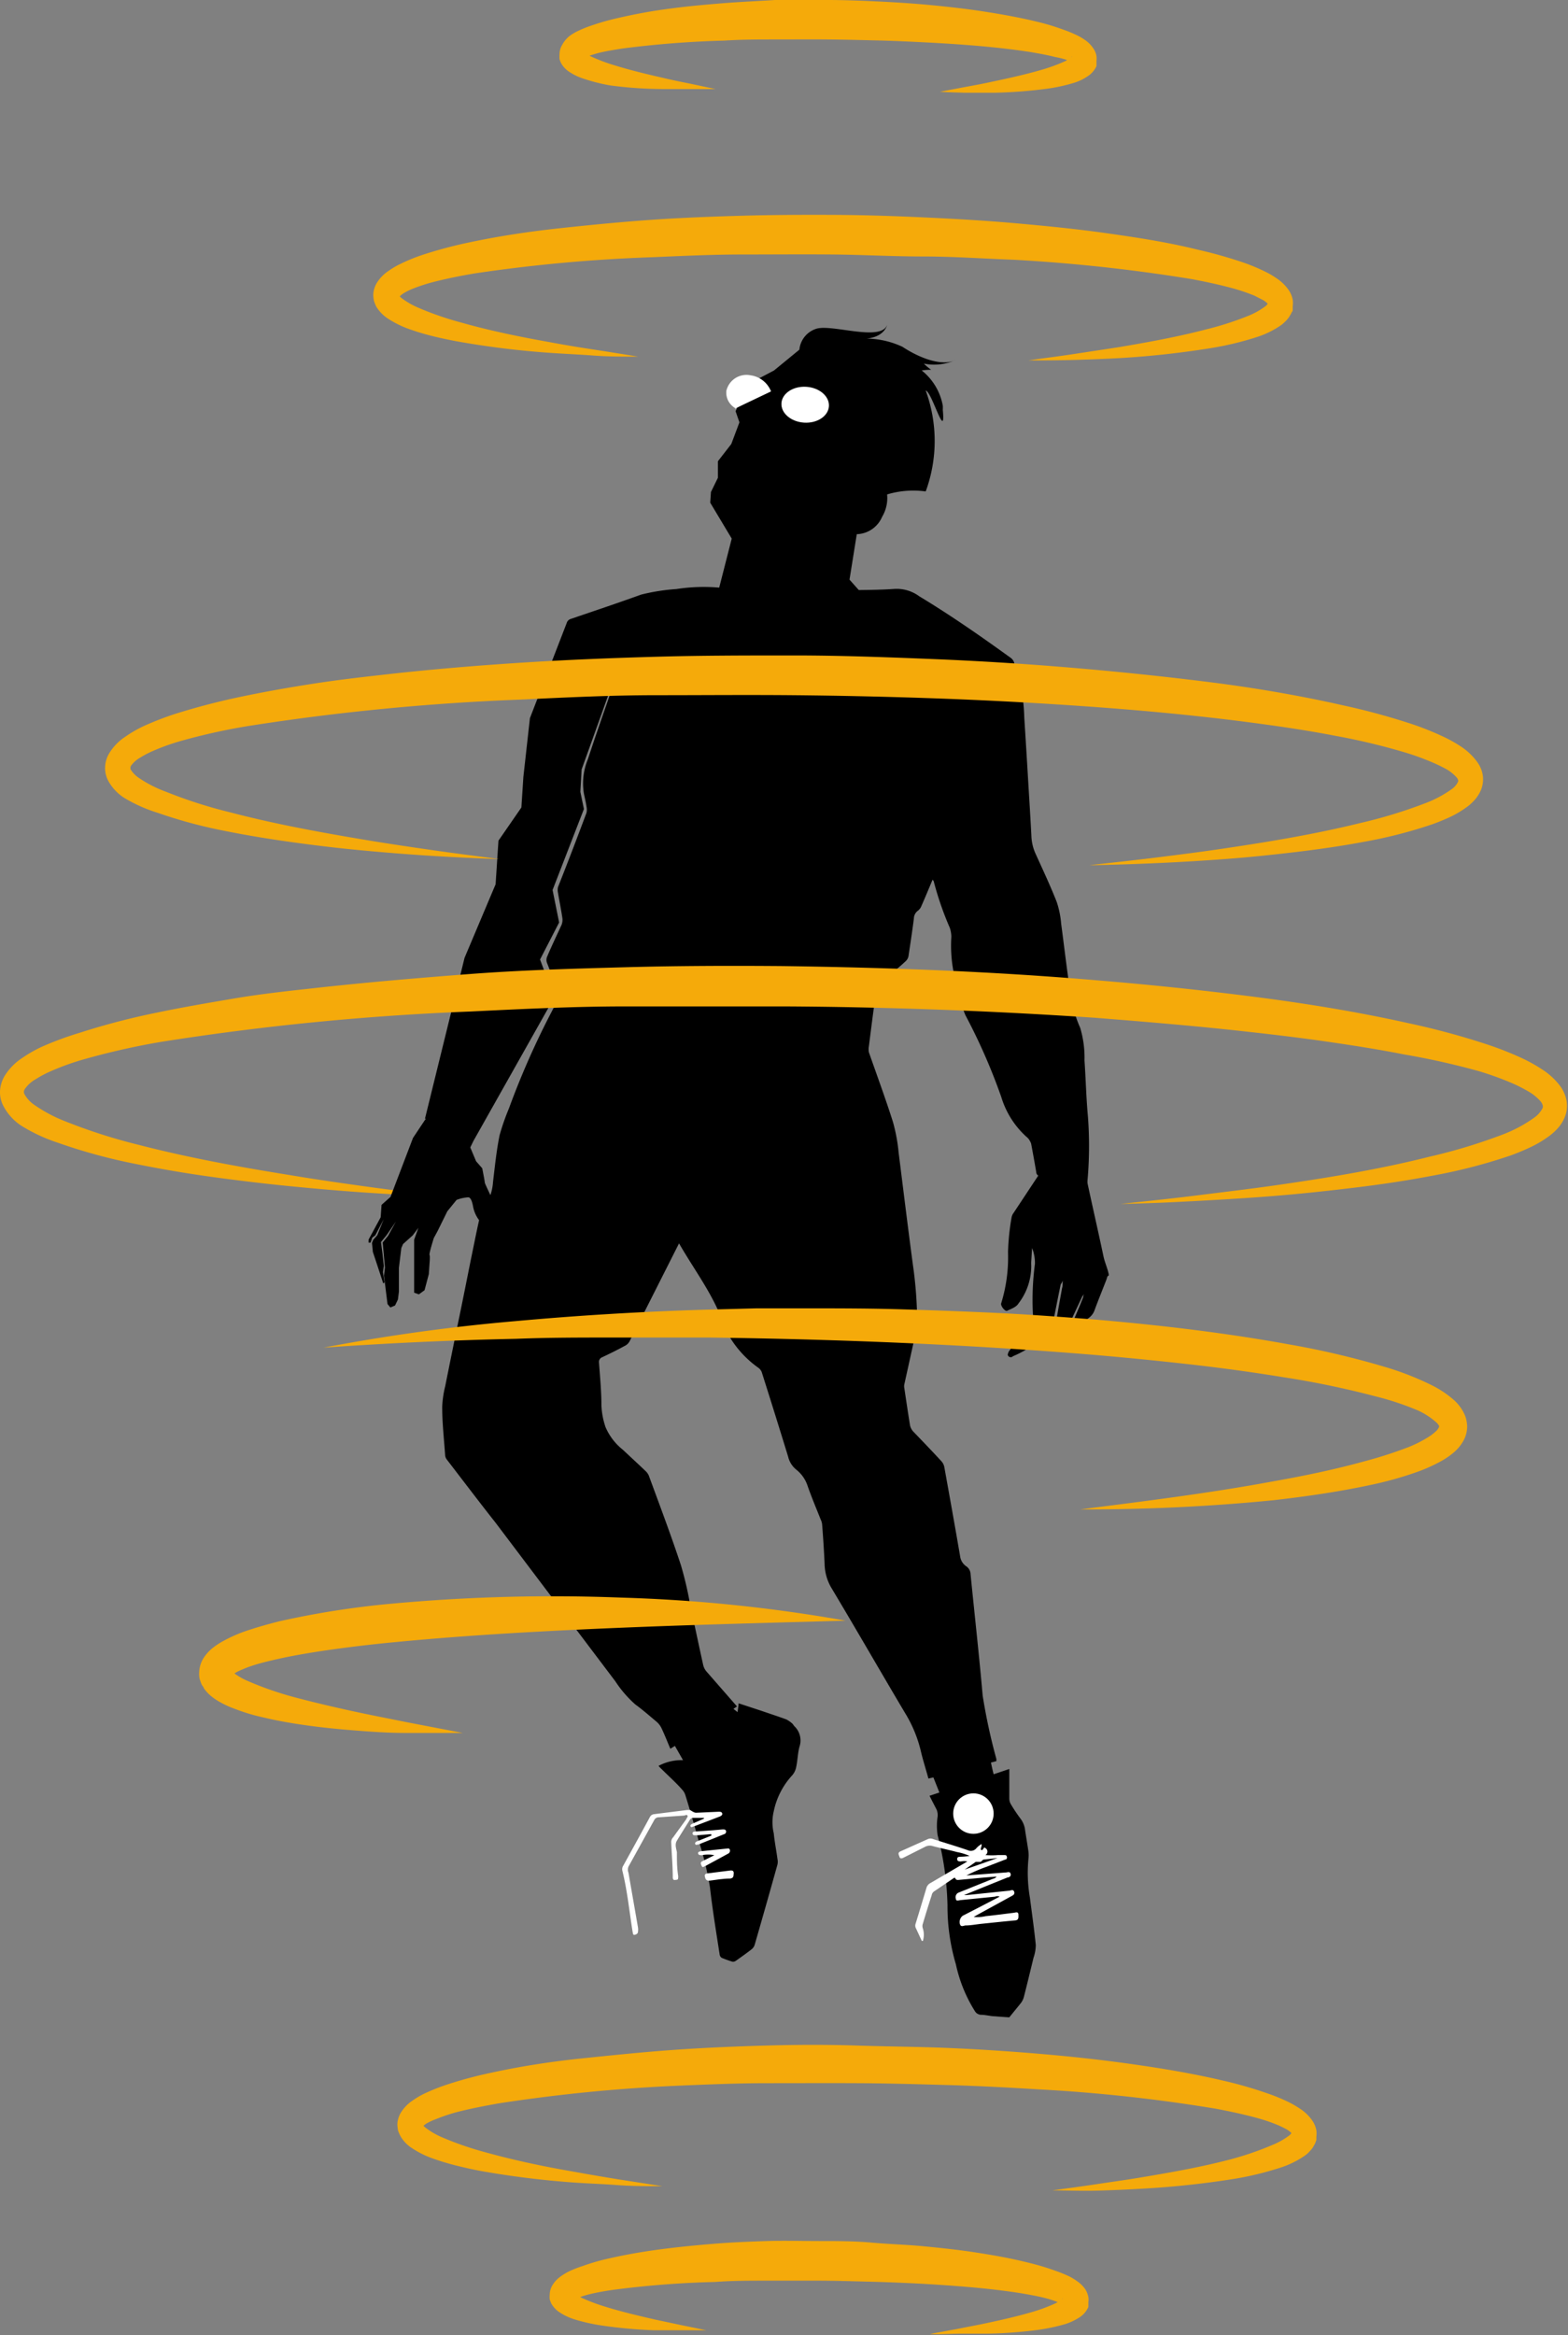 <svg xmlns="http://www.w3.org/2000/svg" viewBox="0 0 110.1 163.88"><rect x="0" y="0" width="110.1" height="163.88" fill="#808080" stroke="none"/><defs><style>.cls-1{fill:#fff;}.cls-2{fill:#f5aa0a;}</style></defs><g id="Layer_2" data-name="Layer 2"><g id="menus"><path d="M74.48,90.14c-.11.5-.47,2.33-.57,2.83a1.13,1.13,0,0,1-.29.52,7.58,7.58,0,0,1-2.49,1.69.22.22,0,0,1-.32,0c-.11-.12,0-.21,0-.29l1.56-2.22a.6.6,0,0,0,.16-.42,19.15,19.15,0,0,1,.14-3.55,2.83,2.83,0,0,0-.2-1.11l-.06.94a2.44,2.44,0,0,0,0,.27,4.29,4.29,0,0,1-.89,2.67c-.16.27-.51.38-.8.52-.14.08-.48-.35-.42-.52a10.92,10.92,0,0,0,.48-3.59,16.68,16.68,0,0,1,.25-2.44.77.77,0,0,1,.15-.33L73,82.36c.07-.11.12-.22.18-.33l2.87.18a.73.73,0,0,1,.22.4c.39,1.85.82,3.7,1.21,5.55.09.43.28.83.37,1.26v.11c-.1,0-.12.15-.15.25-.28.72-.57,1.43-.84,2.16a1.11,1.11,0,0,1-.39.54c-.46.35-.91.72-1.41,1,.15-.45.84-2,1-2.45,0-.17.11-.3.14-.45a.91.91,0,0,1-.2.39c-.23.5-1,2.12-1.21,2.63a.46.46,0,0,1-.34.29,6.54,6.54,0,0,1-1.2.24c.22-.2.43-.41.66-.6a.68.68,0,0,0,.23-.42c0-.46.36-2.23.43-2.69.09-.26,0-.54.1-.73A1.09,1.09,0,0,1,74.48,90.14Z"/><path d="M76.39,78.35c-.12-1.31-.15-2.62-.24-3.93a7.33,7.33,0,0,0-.3-2.28,9.09,9.09,0,0,1-.61-1.94c-.29-1.79-.49-3.59-.73-5.38a6.41,6.41,0,0,0-.31-1.52c-.46-1.17-1-2.31-1.52-3.46a3.31,3.31,0,0,1-.26-1.19c-.07-1.37-.16-2.74-.24-4.1s-.17-2.81-.26-4.21a13.12,13.12,0,0,0-.15-1.67c-.14-.73-.36-1.44-.56-2.16a.63.63,0,0,0-.24-.34c-2.09-1.51-4.23-3-6.42-4.32a2.67,2.67,0,0,0-1.73-.52c-.84.06-1.68.07-2.52.08l-.65-.73.51-3.19a2,2,0,0,0,1.78-1.22,2.57,2.57,0,0,0,.35-1.57A6.37,6.37,0,0,1,65,34.49a10.26,10.26,0,0,0,0-7.08c.43.06,1.42,3.68,1.2,1.35a2.54,2.54,0,0,0,0-.29A4.09,4.09,0,0,0,64.72,26a4.65,4.65,0,0,1,.66-.05,4,4,0,0,1-.51-.43,3.71,3.71,0,0,0,2.25-.26c-1.08.53-2.79-.28-3.75-.92a6.19,6.19,0,0,0-2.51-.58c1.26-.12,1.43-.95,1.43-.95-.44,1.17-3.78-.05-4.93.25a1.71,1.71,0,0,0-1.23,1.48h0L54.35,26l-1.08.57-.08,1.26-1.42.77-.12.26.27.78h0l-.57,1.52-.94,1.21v1.16l-.49,1-.05.75,1.51,2.52-.88,3.44a12.57,12.57,0,0,0-3,.1,14.06,14.06,0,0,0-2.48.39c-1.63.59-3.28,1.14-4.92,1.7a.43.43,0,0,0-.31.3l-2.58,6.67-.46,4.12-.14,2.15L35,59l-.2,3.06-2.18,5.16L29.84,78.51A4.57,4.57,0,0,1,33,80.57l.25-.51L38.92,70l-1-2.66,1.34-2.6-.46-2.28L41,56.78l-.25-1.21L40.84,54l2.1-5.85,0-.07a1.34,1.34,0,0,1,0,.35c-.56,1.61-1.13,3.23-1.66,4.85A4.44,4.44,0,0,0,41,55.69c.06.3.14.61.18.91a1,1,0,0,1,0,.45c-.65,1.74-1.31,3.47-2,5.21a.9.9,0,0,0,0,.4c.1.59.22,1.18.31,1.78a.94.94,0,0,1-.06.47c-.34.74-.69,1.47-1,2.2a.6.6,0,0,0,0,.52c.26.66.5,1.32.76,2a.59.59,0,0,1,0,.52,56.9,56.9,0,0,0-3.45,7.63,16.28,16.28,0,0,0-.66,1.89c-.22,1.08-.33,2.18-.46,3.27a3.68,3.68,0,0,1-.58,1.76,2,2,0,0,0-.36.76c-.23,1-.42,2-.63,3-.28,1.4-.56,2.81-.85,4.21s-.63,3.08-.94,4.62a7.15,7.15,0,0,0-.21,1.44c0,1.15.13,2.29.21,3.44a.59.59,0,0,0,.12.27c1.14,1.48,2.29,3,3.42,4.43L43.21,118a8,8,0,0,0,1.4,1.62c.52.38,1,.8,1.5,1.22a1.38,1.38,0,0,1,.35.47c.22.46.4.93.61,1.42l.32-.2.57,1a3.45,3.45,0,0,0-1.72.4,2.39,2.39,0,0,0,.22.23c.48.48,1,.94,1.43,1.43a1,1,0,0,1,.24.41c.31,1,.62,2.08.91,3.12a22.15,22.15,0,0,1,.81,3.33c.18,1.58.44,3.15.68,4.71a.33.33,0,0,0,.14.24,7.25,7.25,0,0,0,.78.28.38.38,0,0,0,.22-.07c.37-.26.75-.53,1.11-.81a.66.66,0,0,0,.21-.31q.81-2.8,1.6-5.63a.91.91,0,0,0,0-.4c-.08-.6-.2-1.2-.26-1.8a3.33,3.33,0,0,1,0-1.54,5.3,5.3,0,0,1,1.3-2.53,1.24,1.24,0,0,0,.28-.6c.1-.47.11-1,.23-1.41a1.38,1.38,0,0,0-.38-1.45s-.07-.11-.11-.15a1.85,1.85,0,0,0-.44-.31c-.57-.21-1.16-.4-1.74-.6l-1.61-.53c0,.21-.05.42-.07.62l-.29-.23.25-.17-2.15-2.46a1.1,1.1,0,0,1-.22-.43c-.31-1.39-.6-2.79-.91-4.19a24.89,24.89,0,0,0-.66-2.84c-.69-2.09-1.47-4.15-2.23-6.22a.92.92,0,0,0-.23-.36c-.53-.51-1.07-1-1.61-1.51a4.09,4.09,0,0,1-1.22-1.59,5.38,5.38,0,0,1-.29-1.53c0-1-.1-2-.17-3a.35.35,0,0,1,.23-.38c.53-.25,1.06-.51,1.57-.79a.76.76,0,0,0,.36-.35l3.46-6.85c1.11,1.94,2.55,3.79,3.18,5.86A7.22,7.22,0,0,0,53.26,96a.68.68,0,0,1,.25.37q.93,2.93,1.83,5.86a1.66,1.66,0,0,0,.57.91,2.41,2.41,0,0,1,.8,1.15c.28.8.61,1.58.92,2.36a1,1,0,0,1,.1.37c.07.91.13,1.82.17,2.72a3.44,3.44,0,0,0,.46,1.67c1.75,2.92,3.45,5.88,5.19,8.81a9.14,9.14,0,0,1,1.09,2.6c.15.66.36,1.3.55,2l.35-.08.42,1.06-.69.23c.18.37.36.7.51,1a1.09,1.09,0,0,1,.06.44,4.3,4.3,0,0,0,0,1.34,21.29,21.29,0,0,1,.69,4.9,14.31,14.31,0,0,0,.59,4.15,10.18,10.18,0,0,0,1.35,3.31.52.52,0,0,0,.4.23c.28,0,.56.07.85.1l1.15.08c.27-.34.55-.67.81-1a1.23,1.23,0,0,0,.22-.46c.23-.9.45-1.81.67-2.72a2.84,2.84,0,0,0,.16-.89c-.11-1.11-.27-2.2-.41-3.31a10.24,10.24,0,0,1-.11-2.71,2.21,2.21,0,0,0,0-.57c-.07-.49-.16-1-.23-1.47a1.63,1.63,0,0,0-.32-.81,11.27,11.27,0,0,1-.67-1,.81.81,0,0,1-.12-.4c0-.62,0-1.23,0-1.85,0-.07,0-.14,0-.24l-1.1.37c-.07-.27-.13-.55-.19-.82l.38-.1a1.57,1.57,0,0,0,0-.16A40.53,40.53,0,0,1,69,119c-.25-2.85-.57-5.69-.85-8.53a.69.69,0,0,0-.28-.53,1,1,0,0,1-.44-.64c-.36-2.11-.74-4.22-1.12-6.32a.83.83,0,0,0-.21-.43c-.65-.71-1.32-1.4-2-2.11a1,1,0,0,1-.2-.4c-.14-.87-.27-1.74-.4-2.61a.66.66,0,0,1,0-.28l.63-2.85a8.15,8.15,0,0,0,.27-1.54,29.06,29.06,0,0,0-.3-4c-.35-2.62-.67-5.24-1-7.86a12.09,12.09,0,0,0-.4-2.16c-.52-1.64-1.12-3.26-1.69-4.89a1.18,1.18,0,0,1,0-.42c.17-1.34.34-2.69.53-4a.69.69,0,0,1,.22-.4c.6-.54,1.23-1,1.84-1.58a.64.64,0,0,0,.19-.34c.13-.88.27-1.77.38-2.65a.69.69,0,0,1,.29-.55.78.78,0,0,0,.24-.33c.27-.61.52-1.22.79-1.86,0,.06.06.09.07.12a22.17,22.17,0,0,0,1.13,3.27,2,2,0,0,1,.11.64A9.64,9.64,0,0,0,67,68.42c.13.41.18.83.29,1.24a8.64,8.64,0,0,0,.5,1.59A41.71,41.71,0,0,1,70.31,77a6.17,6.17,0,0,0,1.75,2.77,1,1,0,0,1,.18.18,1.46,1.46,0,0,1,.16.3q.19,1,.36,2a.3.3,0,0,0,.28.3c.61.13,1.21.29,1.82.43l1.47.34a.5.5,0,0,0,0-.14A27.31,27.31,0,0,0,76.39,78.35ZM48.87,84.89h0Z"/><ellipse class="cls-1" cx="56.54" cy="28.41" rx="1.26" ry="1.67" transform="translate(24.5 82.97) rotate(-86.26)"/><path class="cls-1" d="M54.14,27.47a1.81,1.81,0,0,0-1.43-1.13A1.45,1.45,0,0,0,51,27.44c-.07,1.08,1,1.32.6,1.24Z"/><path class="cls-1" d="M49.42,127.58l-.77,0a.29.29,0,0,0-.23.17c-.3.48-.6.95-.89,1.43-.16.26-.05.54,0,.81,0,.54,0,1.07.08,1.6a.71.71,0,0,1,0,.25c0,.1-.15.09-.24.1s-.13-.08-.13-.17c0-.84-.08-1.67-.11-2.51a.49.49,0,0,1,.14-.32l.92-1.27c0-.08.14-.15.08-.25s-.16,0-.25,0l-1.76.12a.35.35,0,0,0-.33.21L44.13,131a.58.58,0,0,0,0,.43c.22,1.29.45,2.57.67,3.86a1,1,0,0,1,0,.25c0,.17-.12.22-.24.25s-.12-.13-.14-.21c-.23-1.43-.37-2.88-.72-4.29a.47.47,0,0,1,.06-.35c.63-1.14,1.26-2.28,1.88-3.43a.37.37,0,0,1,.29-.19l2.3-.29c.08,0,.19,0,.22,0s.27.2.44.19l1.57-.07c.1,0,.21,0,.25.11s-.08.19-.18.23l-1.81.69c-.07,0-.18.11-.23,0s.07-.16.15-.2l.8-.35Z"/><path class="cls-1" d="M50.16,130.2a2.18,2.18,0,0,0-.88,0c-.11,0-.23,0-.26-.12s.13-.15.23-.16l1.75-.18c.09,0,.21-.06.25.09a.23.23,0,0,1-.14.27l-1.6.87c-.07,0-.16.14-.23,0s-.12-.24,0-.33Z"/><path class="cls-1" d="M49.93,128.72l-.92.08h-.2c-.08,0-.17,0-.18-.12s.09-.13.17-.14l1.27-.09.68-.06c.09,0,.2,0,.23.11a.19.19,0,0,1-.15.23l-1.76.71c-.09,0-.18.07-.24,0s0-.18.13-.22l1-.4Z"/><path class="cls-1" d="M51.51,131.56c0,.18-.07.26-.25.28-.49,0-1,.09-1.45.15-.27,0-.28-.15-.32-.31s.11-.2.23-.21l1.51-.19C51.48,131.24,51.55,131.33,51.51,131.56Z"/><path class="cls-1" d="M71.51,134.38c0-.24-.19-.16-.31-.14-.66.08-1.31.17-2,.24a2.42,2.42,0,0,1-.83.05l.32-.18,2.3-1.26c.13-.07.29-.14.22-.33s-.23-.08-.34-.07l-3,.31s-.12,0-.18,0l.39-.16,2.67-1.08c.12,0,.26-.09.21-.26s-.2-.1-.31-.09l-.79.06-2,.15a12.14,12.14,0,0,1,1.39-.6l1.32-.51c.09,0,.16-.08.13-.2s-.1-.12-.19-.12l-.42,0a5.39,5.39,0,0,1-.9,0,.28.28,0,0,0,0-.49c-.13-.13-.13.16-.27.14s.05-.28,0-.42a1.35,1.35,0,0,0-.37.3.5.5,0,0,1-.59.13c-.81-.28-1.63-.52-2.44-.78a.47.47,0,0,0-.37,0l-1.92.86c-.23.1-.11.25-.07.39s.17.11.27.06l1.51-.76a.7.7,0,0,1,.55-.06c.57.15,1.15.27,1.71.42a3.89,3.89,0,0,1,.88.27,4.77,4.77,0,0,1-.63.06c-.11,0-.24,0-.24.16s.13.17.26.17a1,1,0,0,1,.45,0l-.27.16-2.31,1.35a.56.56,0,0,0-.29.35c-.25.84-.5,1.67-.76,2.51a.41.41,0,0,0,0,.27c.15.31.29.63.44.94h.07a1.47,1.47,0,0,0,0-.88.47.47,0,0,1,0-.33c.2-.68.41-1.35.62-2a.41.41,0,0,1,.17-.27l1.33-.9s.13-.12.17,0,.18.1.28.09l1.71-.16.89-.07c-.08.13-.18.13-.26.16l-2.36.95a.35.35,0,0,0-.23.46c0,.18.22.09.34.08l2.41-.24a.38.38,0,0,1,.32,0l-1.54.8-1.05.54a.55.55,0,0,0-.19.61c.08.2.25.08.38.07.36,0,.72-.07,1.07-.11.8-.08,1.59-.17,2.39-.24C71.55,134.77,71.51,134.56,71.51,134.38Zm-3-3.71.35,0,.18-.16,1-.11-2.3.81Z"/><circle class="cls-1" cx="68.35" cy="127.28" r="1.42"/><path class="cls-2" d="M72.22,25.29c1.06-.15,2.11-.28,3.16-.44l3.15-.48c2.08-.35,4.17-.73,6.19-1.26a21.67,21.67,0,0,0,2.92-.94,5.3,5.3,0,0,0,1.19-.66.58.58,0,0,0,.2-.23h0a0,0,0,0,0,0,0s0,0,0,.05,0,0,0,0a1.59,1.59,0,0,0-.36-.28l-.59-.3a13.32,13.32,0,0,0-1.39-.48c-1-.28-2-.49-3-.68a117.84,117.84,0,0,0-12.51-1.36C69,18.15,66.93,18,64.82,18s-4.21-.12-6.32-.14-4.23,0-6.33,0-4.22.1-6.33.19a110.5,110.5,0,0,0-12.52,1.14c-1,.17-2,.37-3,.63a12.4,12.4,0,0,0-1.38.46,4.47,4.47,0,0,0-.58.29,1.46,1.46,0,0,0-.31.25s0,0,0-.06a.07.07,0,0,0,0-.05s0,0,0,0l0,0,0,.07a1.2,1.2,0,0,0,.2.18,5.83,5.83,0,0,0,1.2.67,22.09,22.09,0,0,0,2.91,1c2,.57,4.09,1,6.17,1.37,1,.19,2.09.37,3.14.53s2.1.33,3.15.5c-1.06,0-2.13,0-3.19-.08s-2.13-.12-3.2-.2a60.76,60.76,0,0,1-6.38-.8c-.53-.1-1.06-.21-1.59-.34s-1.06-.28-1.6-.47a7,7,0,0,1-1.62-.78,2.64,2.64,0,0,1-.83-.86,3.34,3.34,0,0,1-.15-.38,2.22,2.22,0,0,1-.05-.45,1.75,1.75,0,0,1,.24-.8A2.79,2.79,0,0,1,27.3,19a5.44,5.44,0,0,1,.82-.48,12.5,12.5,0,0,1,1.6-.65,30.67,30.67,0,0,1,3.19-.85c2.12-.45,4.25-.77,6.38-1s4.27-.44,6.41-.59,4.27-.23,6.41-.29,4.27-.07,6.41-.06,4.27.08,6.41.18,4.27.22,6.4.41,4.27.4,6.39.7S82,17,84.09,17.52a31.3,31.3,0,0,1,3.17.89,13.38,13.38,0,0,1,1.59.66,6.15,6.15,0,0,1,.8.47,3.09,3.09,0,0,1,.81.78,1.77,1.77,0,0,1,.31.72,1.7,1.7,0,0,1,0,.45c0,.07,0,.15,0,.22s0,.13-.07.2a1,1,0,0,1-.09.18l-.09.15a2,2,0,0,1-.21.26l-.11.11-.1.09a1.63,1.63,0,0,1-.22.17,6.46,6.46,0,0,1-1.64.79,22,22,0,0,1-3.21.77,63,63,0,0,1-6.39.7c-1.06.06-2.13.1-3.19.13S73.29,25.3,72.22,25.29Z"/><path class="cls-2" d="M66,6.44l1.8-.34c.6-.11,1.2-.22,1.79-.35,1.19-.25,2.37-.51,3.51-.84a12.19,12.19,0,0,0,1.61-.58A2.26,2.26,0,0,0,75.24,4c.05,0,.05-.09,0,0s0,0,0,0,0,0,0,.07a.61.61,0,0,0,0,.14.49.49,0,0,0,0,.16s0,0-.11-.06l-.3-.13A6,6,0,0,0,74.08,4c-.53-.14-1.11-.24-1.68-.34-2.32-.36-4.72-.54-7.11-.67-1.2-.06-2.4-.12-3.61-.15s-2.4-.06-3.6-.07-2.41,0-3.61,0-2.41,0-3.61.08a69.52,69.52,0,0,0-7.12.55c-.57.09-1.15.18-1.68.31-.27.07-.53.15-.75.23a1.87,1.87,0,0,0-.28.13c-.07,0-.11.08-.07,0a.64.64,0,0,0,0-.22.59.59,0,0,0,0-.13.39.39,0,0,0,0-.09c-.06-.07,0,0,0,0a3,3,0,0,0,.6.36,12.21,12.21,0,0,0,1.61.6c1.13.35,2.31.63,3.49.9.59.14,1.19.26,1.79.38l1.79.38c-.61,0-1.22,0-1.84,0s-1.22,0-1.84,0A29.08,29.08,0,0,1,42.88,6,12.46,12.46,0,0,1,41,5.53a4,4,0,0,1-1-.47,1.72,1.72,0,0,1-.59-.61,1.57,1.57,0,0,1-.12-.3,2.21,2.21,0,0,1,0-.37,1.24,1.24,0,0,1,.19-.64A2,2,0,0,1,40,2.52a3.67,3.67,0,0,1,.51-.31,7.79,7.79,0,0,1,1-.41,16.82,16.82,0,0,1,1.86-.53A37.33,37.33,0,0,1,47,.61C48.26.44,49.49.33,50.72.23S53.18.08,54.41,0s2.46,0,3.69,0,2.46.05,3.69.11,2.46.14,3.69.26,2.46.26,3.68.45,2.45.41,3.68.71a16.28,16.28,0,0,1,1.85.56,8.76,8.76,0,0,1,1,.42,3.89,3.89,0,0,1,.5.3,2.11,2.11,0,0,1,.56.56,1.32,1.32,0,0,1,.24.56,1.53,1.53,0,0,1,0,.37,1.13,1.13,0,0,1,0,.18,1.42,1.42,0,0,1,0,.16,1.66,1.66,0,0,1-.6.7,3.52,3.52,0,0,1-1,.48,12.21,12.21,0,0,1-1.9.41,33.08,33.08,0,0,1-3.7.28H67.78C67.17,6.49,66.56,6.48,66,6.44Z"/><path class="cls-2" d="M76.49,60.72c1.6-.18,3.2-.35,4.8-.55s3.18-.4,4.77-.64c3.17-.47,6.33-1,9.42-1.76A34.07,34.07,0,0,0,100,56.4a8.06,8.06,0,0,0,1.91-1,1.3,1.3,0,0,0,.47-.54.16.16,0,0,0,0-.12.47.47,0,0,0-.1-.18,3.07,3.07,0,0,0-.67-.55,10.55,10.55,0,0,0-1-.49,18.21,18.21,0,0,0-2.15-.77,45.79,45.79,0,0,0-4.59-1.09c-1.55-.3-3.12-.55-4.7-.77s-3.16-.42-4.74-.59c-3.17-.35-6.36-.61-9.55-.82s-6.39-.37-9.58-.48-6.4-.18-9.6-.21-6.4,0-9.6,0-6.4.16-9.59.31a163,163,0,0,0-19,1.84,43,43,0,0,0-4.59,1,15.54,15.54,0,0,0-2.15.75,6.9,6.9,0,0,0-.94.49,2,2,0,0,0-.6.52.33.33,0,0,0-.07.14s0,.06,0,.14a2,2,0,0,0,.54.58,8.71,8.71,0,0,0,1.94,1,33,33,0,0,0,4.48,1.44c3.08.81,6.23,1.39,9.39,1.92,1.59.27,3.17.5,4.76.73s3.19.43,4.78.64c-1.6-.05-3.21-.13-4.82-.23s-3.21-.23-4.82-.38-3.2-.34-4.8-.56-3.2-.48-4.8-.8a34.09,34.09,0,0,1-4.75-1.28A10.63,10.63,0,0,1,8.73,56a3.3,3.3,0,0,1-1.1-1.15,1.89,1.89,0,0,1-.25-1,2,2,0,0,1,.3-1,3.67,3.67,0,0,1,1.11-1.14A8.83,8.83,0,0,1,10,51a21,21,0,0,1,2.37-.92,48.62,48.62,0,0,1,4.78-1.23c1.59-.33,3.2-.61,4.8-.86s3.21-.44,4.82-.62c3.22-.37,6.44-.64,9.66-.85s6.45-.34,9.68-.43S52.53,46,55.75,46s6.46.12,9.68.25,6.45.33,9.67.6,6.44.6,9.65,1,6.41.94,9.59,1.66a47.73,47.73,0,0,1,4.75,1.29,20.41,20.41,0,0,1,2.36.95,9.77,9.77,0,0,1,1.16.66,4.39,4.39,0,0,1,1.11,1.06,2.18,2.18,0,0,1,.39.9,2,2,0,0,1-.12,1.07,2.57,2.57,0,0,1-.5.76,3.29,3.29,0,0,1-.58.5,7.15,7.15,0,0,1-1.18.68c-.4.18-.79.34-1.19.48a32.74,32.74,0,0,1-4.77,1.22c-1.6.3-3.21.53-4.81.72s-3.21.36-4.82.48-3.21.22-4.82.29S78.1,60.7,76.49,60.72Z"/><path class="cls-2" d="M73.89,153.72c1.06-.14,2.11-.28,3.16-.44s2.1-.3,3.15-.48c2.09-.35,4.17-.72,6.19-1.25a21.69,21.69,0,0,0,2.92-1,5.3,5.3,0,0,0,1.19-.66.58.58,0,0,0,.2-.23h0s0,0,0,0,0,0,0,.06,0,0,0,0a1.59,1.59,0,0,0-.36-.28,6.49,6.49,0,0,0-.59-.29,11.35,11.35,0,0,0-1.39-.48c-1-.28-2-.49-3-.68a112.84,112.84,0,0,0-12.51-1.36c-2.1-.13-4.21-.24-6.32-.3s-4.21-.12-6.32-.13-4.22,0-6.33,0-4.22.09-6.33.18A115.31,115.31,0,0,0,35,147.62c-1,.18-2,.37-3,.63a13.13,13.13,0,0,0-1.38.47A4.47,4.47,0,0,0,30,149a1.24,1.24,0,0,0-.31.24s0,0,0-.05a.13.13,0,0,0,0-.06h0l0,0a.18.18,0,0,1,.05.07,1.93,1.93,0,0,0,.2.17,5.4,5.4,0,0,0,1.2.67,22.11,22.11,0,0,0,2.91,1c2,.56,4.09,1,6.17,1.36,1.05.19,2.09.37,3.14.54l3.15.49c-1.06,0-2.13,0-3.19-.08s-2.13-.11-3.19-.19a62.82,62.82,0,0,1-6.38-.8c-.54-.1-1.07-.22-1.6-.35s-1.06-.28-1.6-.47a6.65,6.65,0,0,1-1.62-.78,2.44,2.44,0,0,1-.82-.86,3.17,3.17,0,0,1-.16-.37,3.44,3.44,0,0,1-.05-.45,1.75,1.75,0,0,1,.24-.8,2.74,2.74,0,0,1,.83-.86,5.73,5.73,0,0,1,.81-.48,14,14,0,0,1,1.6-.64,29.55,29.55,0,0,1,3.19-.85c2.12-.46,4.25-.78,6.39-1s4.26-.44,6.4-.59,4.27-.24,6.41-.3,4.27-.07,6.41,0,4.27.08,6.41.17,4.27.23,6.4.41,4.27.41,6.4.71,4.25.65,6.36,1.14a29,29,0,0,1,3.17.9,13.29,13.29,0,0,1,1.59.65,7.54,7.54,0,0,1,.8.47,3.09,3.09,0,0,1,.81.78,1.77,1.77,0,0,1,.31.72,1.71,1.71,0,0,1,0,.45c0,.08,0,.15,0,.23l-.07.19a1,1,0,0,1-.09.18l-.09.16a1.84,1.84,0,0,1-.21.25l-.11.12-.1.09c-.07.05-.15.12-.22.16a6.46,6.46,0,0,1-1.64.79,22.24,22.24,0,0,1-3.2.78,63.5,63.5,0,0,1-6.4.69c-1.06.06-2.13.11-3.19.14S75,153.73,73.89,153.72Z"/><path class="cls-2" d="M65.3,163.8l1.8-.33,1.79-.35c1.19-.25,2.37-.51,3.51-.84A11.69,11.69,0,0,0,74,161.7a2.54,2.54,0,0,0,.59-.35c.05,0,0-.09,0,0l0,0s0,0,0,.07a.33.33,0,0,0,0,.14.34.34,0,0,0,0,.15s0,0-.12-.05l-.29-.13a7.33,7.33,0,0,0-.75-.24c-.54-.14-1.11-.24-1.69-.34-2.32-.37-4.72-.54-7.11-.68-1.2-.06-2.4-.11-3.6-.14s-2.41-.07-3.61-.07-2.41,0-3.61,0-2.4,0-3.6.09a67,67,0,0,0-7.13.55c-.57.08-1.14.18-1.68.31a6.65,6.65,0,0,0-.75.23l-.28.12c-.07,0-.11.08-.07,0a.42.42,0,0,0,0-.21.32.32,0,0,0,0-.14.15.15,0,0,0,0-.08c0-.08,0,0,0,0a3.37,3.37,0,0,0,.6.36,13.81,13.81,0,0,0,1.61.6c1.13.35,2.31.63,3.49.9l1.79.38,1.8.37c-.62,0-1.23,0-1.84,0s-1.23,0-1.84,0a33.25,33.25,0,0,1-3.7-.34,13.16,13.16,0,0,1-1.89-.43,4.15,4.15,0,0,1-1-.47,1.78,1.78,0,0,1-.6-.62,3.11,3.11,0,0,1-.12-.3,2.09,2.09,0,0,1,0-.36,1.31,1.31,0,0,1,.19-.64,2.07,2.07,0,0,1,.58-.62,4.31,4.31,0,0,1,.52-.32,7.56,7.56,0,0,1,1-.4,15.1,15.1,0,0,1,1.87-.54c1.23-.28,2.46-.49,3.69-.65s2.46-.28,3.69-.38,2.46-.15,3.69-.19,2.46,0,3.69,0,2.46,0,3.69.11,2.46.14,3.69.26,2.46.25,3.68.44,2.46.41,3.68.72a17.07,17.07,0,0,1,1.86.56,9.4,9.4,0,0,1,1,.41,4,4,0,0,1,.5.31,2.21,2.21,0,0,1,.57.55,1.58,1.58,0,0,1,.23.57,1.15,1.15,0,0,1,0,.37,1.16,1.16,0,0,1,0,.18.88.88,0,0,1,0,.15,1.64,1.64,0,0,1-.6.71,4.12,4.12,0,0,1-1,.48,13.48,13.48,0,0,1-1.9.41,30.84,30.84,0,0,1-3.7.27c-.62,0-1.23,0-1.84,0S65.91,163.85,65.3,163.8Z"/><path class="cls-2" d="M75.86,105.93c4.49-.57,9-1.13,13.39-1.94,2.21-.39,4.41-.84,6.54-1.43a29.84,29.84,0,0,0,3.11-1,8.77,8.77,0,0,0,1.37-.69,3.33,3.33,0,0,0,.53-.4.89.89,0,0,0,.25-.33c0-.06,0,0,0-.07a1,1,0,0,0-.25-.29A5.13,5.13,0,0,0,99.59,99a19.88,19.88,0,0,0-3-1,62.9,62.9,0,0,0-6.5-1.35c-2.21-.36-4.42-.66-6.65-.91s-4.46-.47-6.7-.66c-9-.74-17.95-1.09-26.95-1.21-1.12,0-2.25,0-3.37,0H43c-2.25,0-4.51,0-6.76.09q-6.75.14-13.52.62a132.17,132.17,0,0,1,13.45-1.86c4.51-.41,9-.68,13.56-.81l3.4-.09,3.4,0c2.27,0,4.53,0,6.8.07s4.53.15,6.79.26,4.53.28,6.8.46c4.52.39,9,.91,13.53,1.73a59.4,59.4,0,0,1,6.72,1.57,20.4,20.4,0,0,1,3.33,1.29,7.24,7.24,0,0,1,1.65,1.11,3.1,3.1,0,0,1,.73,1.06,2.32,2.32,0,0,1,.14.8,2.18,2.18,0,0,1-.18.78,2.93,2.93,0,0,1-.78,1,5.28,5.28,0,0,1-.84.58,11.32,11.32,0,0,1-1.68.76,25,25,0,0,1-3.37.94c-2.25.48-4.51.8-6.77,1.06A133.72,133.72,0,0,1,75.86,105.93Z"/><path class="cls-2" d="M59.38,113.74c-5.32.15-10.59.28-15.86.5s-10.51.5-15.71,1c-1.3.12-2.6.27-3.88.44s-2.57.37-3.82.62c-.62.13-1.24.27-1.83.43a9.38,9.38,0,0,0-1.61.59l-.29.17-.13.1a.48.48,0,0,0,0-.19.27.27,0,0,1,0-.09.31.31,0,0,1,0-.08l0,0h0s0,0,.09.11a2.17,2.17,0,0,0,.26.2,4.39,4.39,0,0,0,.72.4,23.4,23.4,0,0,0,3.57,1.23c1.26.33,2.53.63,3.82.91s2.58.53,3.87.79l3.91.75c-.66,0-1.33,0-2,0s-1.33,0-2,0c-1.33,0-2.66-.1-4-.21s-2.67-.26-4-.48c-.67-.11-1.34-.24-2-.4a13.21,13.21,0,0,1-2-.6,6.48,6.48,0,0,1-1.05-.48,4.15,4.15,0,0,1-.56-.37,2.7,2.7,0,0,1-.58-.62c0-.07-.09-.14-.13-.22a2.49,2.49,0,0,1-.11-.29,1,1,0,0,1-.07-.31,1.88,1.88,0,0,1,0-.34,2,2,0,0,1,.41-1.09,3,3,0,0,1,.58-.59,5.3,5.3,0,0,1,.55-.37,10.35,10.35,0,0,1,2.06-.89c.67-.22,1.34-.4,2-.57a61.51,61.51,0,0,1,8-1.25,123.67,123.67,0,0,1,16-.42A108.41,108.41,0,0,1,59.38,113.74Z"/><path class="cls-2" d="M78.7,84.49c1.82-.19,3.65-.38,5.47-.61s3.63-.44,5.44-.7c3.62-.52,7.23-1.11,10.76-2a38.93,38.93,0,0,0,5.15-1.56,9.74,9.74,0,0,0,2.22-1.19,1.82,1.82,0,0,0,.58-.67.34.34,0,0,0,0-.2.74.74,0,0,0-.14-.26,3.44,3.44,0,0,0-.79-.66,11.37,11.37,0,0,0-1.1-.57,21.24,21.24,0,0,0-2.47-.9A52.63,52.63,0,0,0,98.58,74c-1.77-.35-3.57-.63-5.36-.89s-3.61-.48-5.42-.68c-3.62-.41-7.25-.71-10.89-1-7.28-.49-14.59-.76-21.89-.8-3.65,0-7.3,0-11,0s-7.3.18-11,.36a184.69,184.69,0,0,0-21.71,2.13,50.76,50.76,0,0,0-5.26,1.18,17.43,17.43,0,0,0-2.46.87,7.31,7.31,0,0,0-1.08.57,2.26,2.26,0,0,0-.73.64.48.48,0,0,0-.1.21.34.34,0,0,0,.05.22,2.18,2.18,0,0,0,.65.71,10.34,10.34,0,0,0,2.24,1.19,38.85,38.85,0,0,0,5.13,1.64c3.51.91,7.12,1.56,10.73,2.14,1.8.3,3.61.56,5.43.81s3.63.47,5.45.7c-1.83-.07-3.66-.17-5.49-.29s-3.66-.28-5.49-.46-3.66-.4-5.48-.65-3.64-.56-5.46-.93a39,39,0,0,1-5.4-1.48A11.82,11.82,0,0,1,1.49,79,3.73,3.73,0,0,1,.27,77.68,2.09,2.09,0,0,1,0,76.58,2.33,2.33,0,0,1,.33,75.5a4.08,4.08,0,0,1,1.23-1.25,9.33,9.33,0,0,1,1.32-.76,22.23,22.23,0,0,1,2.69-1A50.23,50.23,0,0,1,11,71.07c1.82-.38,3.64-.69,5.47-1s3.66-.51,5.49-.71c3.67-.41,7.34-.72,11-1s7.35-.38,11-.48,7.36-.11,11-.08c7.36.1,14.72.37,22.06,1q5.5.45,11,1.15c3.66.47,7.31,1.06,10.93,1.87a52.82,52.82,0,0,1,5.41,1.46,23.15,23.15,0,0,1,2.67,1.06,11.57,11.57,0,0,1,1.31.75,4.83,4.83,0,0,1,1.24,1.17,2.51,2.51,0,0,1,.42,1,2.12,2.12,0,0,1-.13,1.15,2.72,2.72,0,0,1-.55.84,4.06,4.06,0,0,1-.64.55,7.72,7.72,0,0,1-1.32.76c-.45.21-.89.39-1.34.55a38,38,0,0,1-5.43,1.4c-1.82.35-3.65.62-5.47.84s-3.66.42-5.49.57-3.67.26-5.5.36S80.53,84.46,78.7,84.49Z"/><path d="M29.88,78.54,29,79.86,27.42,84l-.63.56-.06.87L25.88,87l0,.21.14,0,.12-.35.21-.16.59-1.13-.45,1.12-.29.33-.08.21.06.63.26.78.47,1.43L27,90l-.11-.72.06-.44L26.86,88l-.11-.83.4-.49.65-.95-.55,1-.38.47.07.76.09,1-.07.56.25,2,.2.24.33-.14.2-.42s.07-.53.07-.56,0-1,0-1v-.66l.17-1.39.12-.28.68-.61.4-.53-.3.83,0,.59,0,.93,0,.43,0,1.77.33.12.4-.29.3-1.13.05-.74s.05-.54,0-.61.3-1.18.3-1.18l.27-.5s.66-1.34.68-1.38l.65-.8a2.69,2.69,0,0,1,.82-.18c.2,0,.29.41.33.6a2.27,2.27,0,0,0,.58,1.18c.19.18.14.07.28.3a4.27,4.27,0,0,0,.39-.87,3.36,3.36,0,0,0,.3-.69l-.36-.75s-.37-.77-.36-.81-.18-1-.18-1l-.43-.49-.42-1L32,77.86Z"/></g></g></svg>